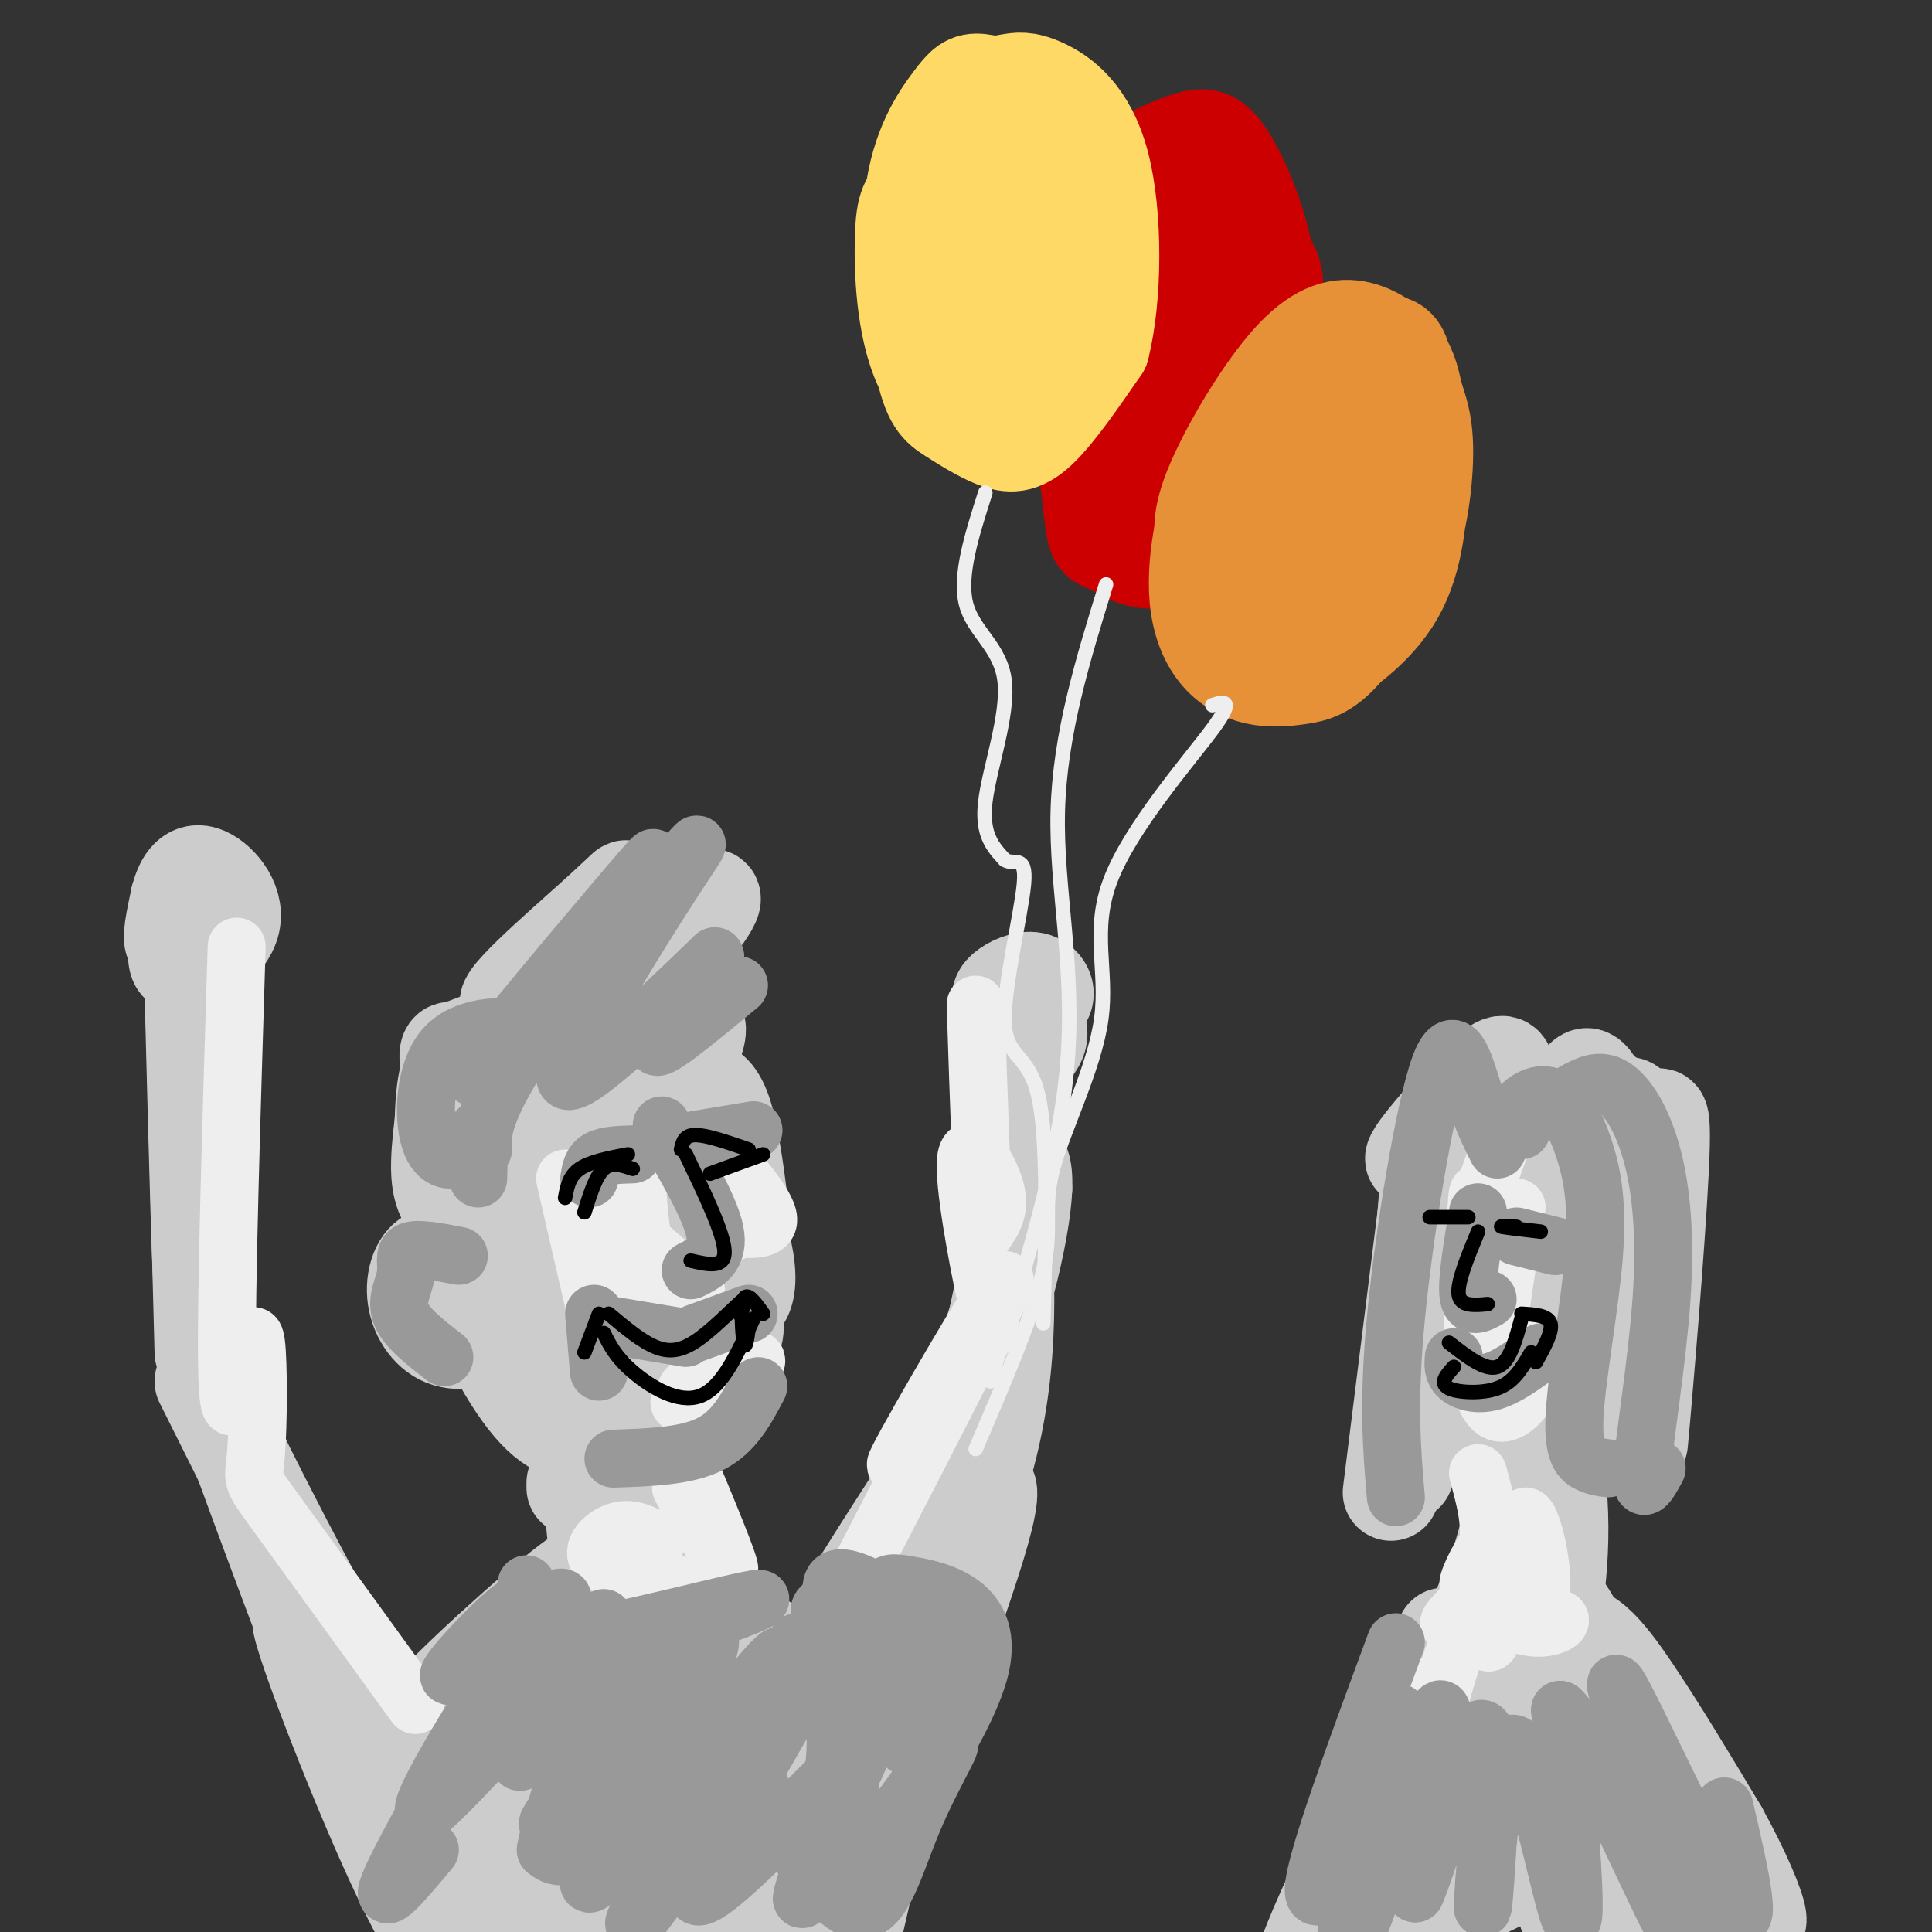 <svg viewBox='0 0 400 400' version='1.1' xmlns='http://www.w3.org/2000/svg' xmlns:xlink='http://www.w3.org/1999/xlink'><rect x="0" y="0" width="400" height="400" fill="#333333" stroke="none"/><g fill='none' stroke='#cccccc' stroke-width='20' stroke-linecap='round' stroke-linejoin='round'><path d='M96,219c-1.660,0.537 -3.321,1.073 -4,8c-0.679,6.927 -0.377,20.243 3,33c3.377,12.757 9.830,24.955 15,31c5.170,6.045 9.057,5.938 13,6c3.943,0.062 7.942,0.292 13,-3c5.058,-3.292 11.175,-10.106 14,-14c2.825,-3.894 2.357,-4.870 2,-8c-0.357,-3.130 -0.604,-8.416 -5,-4c-4.396,4.416 -12.940,18.534 -20,20c-7.060,1.466 -12.635,-9.720 -19,-25c-6.365,-15.280 -13.521,-34.652 -15,-42c-1.479,-7.348 2.720,-2.671 8,8c5.280,10.671 11.640,27.335 18,44'/><path d='M119,273c5.921,7.947 11.725,5.815 15,3c3.275,-2.815 4.021,-6.312 6,-7c1.979,-0.688 5.189,1.433 -1,-6c-6.189,-7.433 -21.778,-24.418 -29,-34c-7.222,-9.582 -6.076,-11.759 -5,-14c1.076,-2.241 2.081,-4.546 4,-6c1.919,-1.454 4.751,-2.057 8,-2c3.249,0.057 6.916,0.773 10,1c3.084,0.227 5.585,-0.036 11,10c5.415,10.036 13.745,30.372 16,41c2.255,10.628 -1.566,11.547 -4,12c-2.434,0.453 -3.482,0.440 -5,1c-1.518,0.560 -3.506,1.694 -5,-3c-1.494,-4.694 -2.493,-15.217 -3,-22c-0.507,-6.783 -0.521,-9.826 0,-13c0.521,-3.174 1.577,-6.478 3,-8c1.423,-1.522 3.211,-1.261 5,-1'/><path d='M145,225c1.734,0.240 3.568,1.339 5,6c1.432,4.661 2.461,12.885 3,17c0.539,4.115 0.587,4.123 -2,5c-2.587,0.877 -7.809,2.625 -12,2c-4.191,-0.625 -7.350,-3.621 -10,-4c-2.650,-0.379 -4.790,1.860 -9,-10c-4.210,-11.860 -10.488,-37.817 -9,-35c1.488,2.817 10.744,34.409 20,66'/><path d='M100,267c-3.667,-3.589 -7.333,-7.179 -10,-7c-2.667,0.179 -4.333,4.125 -4,8c0.333,3.875 2.667,7.679 6,9c3.333,1.321 7.667,0.161 12,-1'/><path d='M96,252c-2.339,-1.702 -4.679,-3.405 -5,-9c-0.321,-5.595 1.375,-15.083 2,-20c0.625,-4.917 0.179,-5.262 5,-7c4.821,-1.738 14.911,-4.869 25,-8'/><path d='M105,225c-0.252,-4.761 -0.505,-9.521 8,-17c8.505,-7.479 25.767,-17.675 23,-16c-2.767,1.675 -25.561,15.221 -30,16c-4.439,0.779 9.479,-11.208 17,-18c7.521,-6.792 8.645,-8.387 3,-2c-5.645,6.387 -18.058,20.758 -14,20c4.058,-0.758 24.588,-16.645 32,-21c7.412,-4.355 1.706,2.823 -4,10'/><path d='M140,197c-4.436,6.967 -13.526,19.383 -12,21c1.526,1.617 13.667,-7.567 16,-6c2.333,1.567 -5.141,13.883 -7,17c-1.859,3.117 1.897,-2.967 4,-5c2.103,-2.033 2.551,-0.017 3,2'/><path d='M119,307c0.000,0.000 0.000,1.000 0,1'/><path d='M122,305c4.444,44.311 8.889,88.622 9,81c0.111,-7.622 -4.111,-67.178 -4,-83c0.111,-15.822 4.556,12.089 9,40'/><path d='M136,343c0.598,-7.563 -2.406,-46.471 0,-44c2.406,2.471 10.222,46.322 10,49c-0.222,2.678 -8.483,-35.818 -9,-41c-0.517,-5.182 6.709,22.948 8,33c1.291,10.052 -3.355,2.026 -8,-6'/><path d='M137,334c-1.656,-4.497 -1.797,-12.741 -6,-10c-4.203,2.741 -12.467,16.467 -18,24c-5.533,7.533 -8.336,8.874 -3,2c5.336,-6.874 18.810,-21.964 19,-24c0.190,-2.036 -12.905,8.982 -26,20'/><path d='M103,346c-0.977,1.282 9.581,-5.514 15,-10c5.419,-4.486 5.699,-6.663 6,-9c0.301,-2.337 0.623,-4.835 -9,3c-9.623,7.835 -29.191,26.003 -25,24c4.191,-2.003 32.139,-24.178 41,-30c8.861,-5.822 -1.367,4.707 -4,12c-2.633,7.293 2.330,11.348 9,14c6.670,2.652 15.049,3.901 19,2c3.951,-1.901 3.476,-6.950 3,-12'/><path d='M158,340c-5.155,-3.435 -19.542,-6.022 -16,-4c3.542,2.022 25.014,8.654 27,11c1.986,2.346 -15.515,0.407 -24,-4c-8.485,-4.407 -7.953,-11.283 -9,-7c-1.047,4.283 -3.673,19.725 -7,28c-3.327,8.275 -7.356,9.383 -12,11c-4.644,1.617 -9.904,3.743 -15,-1c-5.096,-4.743 -10.027,-16.355 -10,-15c0.027,1.355 5.014,15.678 10,30'/><path d='M102,389c2.123,8.377 2.430,14.321 1,6c-1.430,-8.321 -4.599,-30.906 -3,-32c1.599,-1.094 7.964,19.302 11,32c3.036,12.698 2.742,17.699 5,4c2.258,-13.699 7.066,-46.099 10,-47c2.934,-0.901 3.993,29.697 5,44c1.007,14.303 1.964,12.312 4,-1c2.036,-13.312 5.153,-37.946 7,-45c1.847,-7.054 2.423,3.473 3,14'/><path d='M145,364c1.571,9.784 3.999,27.245 6,34c2.001,6.755 3.575,2.803 5,-12c1.425,-14.803 2.699,-40.456 4,-37c1.301,3.456 2.628,36.023 5,41c2.372,4.977 5.791,-17.635 8,-26c2.209,-8.365 3.210,-2.483 3,6c-0.210,8.483 -1.631,19.567 -2,22c-0.369,2.433 0.316,-3.783 1,-10'/><path d='M175,382c0.000,-2.000 -0.500,-2.000 -1,-2'/><path d='M165,361c-1.250,-2.417 -2.500,-4.833 2,-14c4.500,-9.167 14.750,-25.083 25,-41'/><path d='M168,346c11.477,-17.273 22.955,-34.545 31,-53c8.045,-18.455 12.659,-38.091 13,-47c0.341,-8.909 -3.589,-7.089 -4,4c-0.411,11.089 2.697,31.447 -5,56c-7.697,24.553 -26.199,53.301 -31,60c-4.801,6.699 4.100,-8.650 13,-24'/><path d='M185,342c4.022,-7.200 7.578,-13.200 12,-29c4.422,-15.800 9.711,-41.400 15,-67'/><path d='M210,255c0.000,0.000 1.000,-27.000 1,-27'/><path d='M210,229c-0.627,-7.785 -1.253,-15.569 -1,-19c0.253,-3.431 1.387,-2.507 3,-1c1.613,1.507 3.705,3.598 3,6c-0.705,2.402 -4.207,5.115 -6,4c-1.793,-1.115 -1.875,-6.058 -2,-9c-0.125,-2.942 -0.291,-3.881 1,-5c1.291,-1.119 4.040,-2.417 6,-2c1.960,0.417 3.131,2.548 2,4c-1.131,1.452 -4.566,2.226 -8,3'/><path d='M88,359c-4.167,-1.917 -8.333,-3.833 -16,-16c-7.667,-12.167 -18.833,-34.583 -30,-57'/><path d='M42,280c0.000,0.000 -2.000,-76.000 -2,-76'/><path d='M40,208c0.804,31.274 1.607,62.548 2,59c0.393,-3.548 0.375,-41.917 -1,-59c-1.375,-17.083 -4.107,-12.881 -5,-13c-0.893,-0.119 0.054,-4.560 1,-9'/><path d='M37,186c0.764,-2.957 2.174,-5.850 5,-5c2.826,0.850 7.067,5.444 6,10c-1.067,4.556 -7.441,9.073 -10,9c-2.559,-0.073 -1.303,-4.735 0,-7c1.303,-2.265 2.651,-2.132 4,-2'/><path d='M60,322c13.579,32.006 27.158,64.012 31,76c3.842,11.988 -2.053,3.958 -11,-16c-8.947,-19.958 -20.947,-51.842 -17,-46c3.947,5.842 23.842,49.411 31,68c7.158,18.589 1.581,12.197 -9,-12c-10.581,-24.197 -26.166,-66.199 -32,-82c-5.834,-15.801 -1.917,-5.400 2,5'/><path d='M55,315c6.133,15.400 20.467,51.400 30,73c9.533,21.600 14.267,28.800 19,36'/><path d='M175,395c12.958,-34.036 25.917,-68.071 29,-81c3.083,-12.929 -3.708,-4.750 -11,18c-7.292,22.750 -15.083,60.071 -17,70c-1.917,9.929 2.042,-7.536 6,-25'/><path d='M313,246c1.319,-1.860 2.639,-3.720 2,-6c-0.639,-2.280 -3.236,-4.981 -7,-3c-3.764,1.981 -8.696,8.645 -10,17c-1.304,8.355 1.021,18.402 3,24c1.979,5.598 3.612,6.747 6,8c2.388,1.253 5.531,2.611 8,3c2.469,0.389 4.263,-0.191 8,-3c3.737,-2.809 9.417,-7.849 12,-14c2.583,-6.151 2.069,-13.414 1,-18c-1.069,-4.586 -2.691,-6.496 -5,-10c-2.309,-3.504 -5.304,-8.602 -8,-12c-2.696,-3.398 -5.094,-5.096 -9,-1c-3.906,4.096 -9.321,13.987 -12,20c-2.679,6.013 -2.623,8.146 -1,12c1.623,3.854 4.811,9.427 8,15'/><path d='M309,278c3.639,2.529 8.737,1.351 13,0c4.263,-1.351 7.692,-2.876 9,-9c1.308,-6.124 0.497,-16.848 -2,-24c-2.497,-7.152 -6.680,-10.734 -10,-12c-3.320,-1.266 -5.778,-0.218 -8,8c-2.222,8.218 -4.208,23.605 -4,31c0.208,7.395 2.612,6.797 5,7c2.388,0.203 4.762,1.207 7,1c2.238,-0.207 4.340,-1.626 7,-4c2.660,-2.374 5.879,-5.702 6,-12c0.121,-6.298 -2.854,-15.564 -7,-22c-4.146,-6.436 -9.462,-10.040 -13,-4c-3.538,6.040 -5.296,21.726 -5,30c0.296,8.274 2.648,9.137 5,10'/><path d='M312,278c1.167,1.667 1.583,0.833 2,0'/><path d='M327,235c0.106,-3.732 0.211,-7.464 -4,1c-4.211,8.464 -12.740,29.124 -13,32c-0.260,2.876 7.748,-12.033 11,-15c3.252,-2.967 1.748,6.009 1,10c-0.748,3.991 -0.740,2.998 -2,2c-1.260,-0.998 -3.789,-1.999 -5,-5c-1.211,-3.001 -1.106,-8.000 -1,-13'/><path d='M313,229c-0.327,-2.544 -0.653,-5.088 -1,-7c-0.347,-1.912 -0.714,-3.193 -6,2c-5.286,5.193 -15.491,16.858 -13,16c2.491,-0.858 17.678,-14.240 20,-16c2.322,-1.760 -8.221,8.103 -9,12c-0.779,3.897 8.206,1.828 13,2c4.794,0.172 5.397,2.586 6,5'/><path d='M323,243c1.725,-5.517 3.037,-21.810 6,-20c2.963,1.810 7.576,21.723 7,23c-0.576,1.277 -6.342,-16.083 -5,-19c1.342,-2.917 9.793,8.610 12,13c2.207,4.390 -1.829,1.643 -4,-2c-2.171,-3.643 -2.477,-8.184 -2,-9c0.477,-0.816 1.739,2.092 3,5'/><path d='M340,234c0.500,0.833 0.250,0.417 0,0'/><path d='M340,242c2.133,-8.400 4.267,-16.800 4,-5c-0.267,11.800 -2.933,43.800 -4,56c-1.067,12.200 -0.533,4.600 0,-3'/><path d='M297,237c0.000,0.000 -9.000,72.000 -9,72'/><path d='M296,241c0.000,0.000 -5.000,64.000 -5,64'/><path d='M314,291c0.583,8.083 1.167,16.167 0,24c-1.167,7.833 -4.083,15.417 -7,23'/><path d='M316,319c1.750,-11.315 3.500,-22.631 3,-15c-0.500,7.631 -3.250,34.208 -4,38c-0.750,3.792 0.500,-15.202 3,-14c2.500,1.202 6.250,22.601 10,44'/><path d='M328,372c2.206,11.018 2.722,16.564 0,15c-2.722,-1.564 -8.680,-10.238 -12,-23c-3.320,-12.762 -4.000,-29.611 -5,-26c-1.000,3.611 -2.320,27.683 -5,43c-2.680,15.317 -6.721,21.878 -9,22c-2.279,0.122 -2.796,-6.194 0,-21c2.796,-14.806 8.907,-38.102 11,-42c2.093,-3.898 0.170,11.600 -3,25c-3.170,13.400 -7.585,24.700 -12,36'/><path d='M293,401c-2.607,9.461 -3.126,15.115 0,3c3.126,-12.115 9.897,-41.997 17,-40c7.103,1.997 14.539,35.875 17,39c2.461,3.125 -0.052,-24.503 2,-25c2.052,-0.497 8.668,26.135 8,26c-0.668,-0.135 -8.619,-27.039 -10,-33c-1.381,-5.961 3.810,9.019 9,24'/><path d='M336,395c2.303,7.686 3.559,14.899 0,6c-3.559,-8.899 -11.933,-33.912 -13,-42c-1.067,-8.088 5.171,0.748 11,14c5.829,13.252 11.247,30.921 10,31c-1.247,0.079 -9.159,-17.432 -14,-32c-4.841,-14.568 -6.611,-26.191 -5,-30c1.611,-3.809 6.603,0.198 11,11c4.397,10.802 8.198,28.401 12,46'/><path d='M348,399c1.346,8.197 -1.288,5.690 -8,-12c-6.712,-17.690 -17.501,-50.563 -17,-54c0.501,-3.437 12.293,22.563 20,41c7.707,18.437 11.330,29.310 8,29c-3.330,-0.310 -13.614,-11.805 -21,-16c-7.386,-4.195 -11.873,-1.091 -20,3c-8.127,4.091 -19.893,9.169 -24,11c-4.107,1.831 -0.553,0.416 3,-1'/><path d='M289,400c4.560,-4.432 14.459,-15.013 19,-28c4.541,-12.987 3.722,-28.381 0,-33c-3.722,-4.619 -10.349,1.537 -14,6c-3.651,4.463 -4.325,7.231 -5,10'/><path d='M289,355c-1.953,12.556 -4.334,38.947 -6,46c-1.666,7.053 -2.615,-5.232 2,-14c4.615,-8.768 14.794,-14.020 22,-23c7.206,-8.980 11.440,-21.687 16,-25c4.560,-3.313 9.446,2.768 15,11c5.554,8.232 11.777,18.616 18,29'/><path d='M356,379c4.756,8.600 7.644,15.600 8,18c0.356,2.400 -1.822,0.200 -4,-2'/><path d='M293,356c4.369,-12.312 8.738,-24.623 4,-12c-4.738,12.623 -18.582,50.181 -25,64c-6.418,13.819 -5.411,3.900 4,-16c9.411,-19.900 27.226,-49.781 26,-45c-1.226,4.781 -21.493,44.223 -26,53c-4.507,8.777 6.747,-13.112 18,-35'/><path d='M294,365c6.160,-10.702 12.561,-19.956 16,-25c3.439,-5.044 3.916,-5.876 4,-15c0.084,-9.124 -0.225,-26.538 0,-29c0.225,-2.462 0.984,10.030 -2,22c-2.984,11.970 -9.710,23.420 -10,24c-0.290,0.580 5.855,-9.710 12,-20'/><path d='M314,322c2.392,-11.703 2.373,-30.962 4,-33c1.627,-2.038 4.900,13.144 5,27c0.100,13.856 -2.971,26.388 -3,19c-0.029,-7.388 2.986,-34.694 6,-62'/><path d='M311,234c-1.554,-2.750 -3.107,-5.500 -5,4c-1.893,9.500 -4.125,31.250 -5,42c-0.875,10.750 -0.393,10.500 1,12c1.393,1.500 3.696,4.750 6,8'/></g>
<g fill='none' stroke='#eeeeee' stroke-width='12' stroke-linecap='round' stroke-linejoin='round'><path d='M117,244c2.378,10.378 4.756,20.756 6,26c1.244,5.244 1.356,5.356 4,5c2.644,-0.356 7.822,-1.178 13,-2'/><path d='M124,254c-1.167,-3.750 -2.333,-7.500 -1,-4c1.333,3.500 5.167,14.250 9,25'/><path d='M148,237c5.841,6.720 11.683,13.440 11,16c-0.683,2.560 -7.890,0.959 -10,1c-2.110,0.041 0.878,1.722 3,1c2.122,-0.722 3.379,-3.848 2,-7c-1.379,-3.152 -5.394,-6.329 -6,-6c-0.606,0.329 2.197,4.165 5,8'/><path d='M153,250c0.333,0.000 -1.333,-4.000 -3,-8'/><path d='M132,247c0.405,5.988 0.810,11.976 4,16c3.190,4.024 9.167,6.083 8,4c-1.167,-2.083 -9.476,-8.310 -13,-12c-3.524,-3.690 -2.262,-4.845 -1,-6'/><path d='M153,280c-5.565,3.561 -11.129,7.123 -11,8c0.129,0.877 5.952,-0.930 10,-3c4.048,-2.070 6.321,-4.404 3,-3c-3.321,1.404 -12.234,6.544 -14,8c-1.766,1.456 3.617,-0.772 9,-3'/><path d='M142,302c4.583,11.000 9.167,22.000 9,23c-0.167,1.000 -5.083,-8.000 -10,-17'/><path d='M136,319c-2.578,-1.400 -5.156,-2.800 -8,-2c-2.844,0.800 -5.956,3.800 -4,6c1.956,2.200 8.978,3.600 16,5'/><path d='M178,325c15.551,-30.106 31.102,-60.211 30,-60c-1.102,0.211 -18.856,30.739 -22,37c-3.144,6.261 8.323,-11.745 14,-20c5.677,-8.255 5.563,-6.759 4,-14c-1.563,-7.241 -4.575,-23.219 -4,-28c0.575,-4.781 4.736,1.634 6,6c1.264,4.366 -0.368,6.683 -2,9'/><path d='M204,255c-0.667,-6.333 -1.333,-26.667 -2,-47'/><path d='M49,196c-1.098,35.618 -2.196,71.235 -2,86c0.196,14.765 1.685,8.677 3,3c1.315,-5.677 2.456,-10.944 3,-7c0.544,3.944 0.493,17.100 0,23c-0.493,5.900 -1.426,4.543 4,12c5.426,7.457 17.213,23.729 29,40'/><path d='M310,239c-2.161,5.845 -4.321,11.690 -5,21c-0.679,9.310 0.125,22.083 2,28c1.875,5.917 4.821,4.976 7,3c2.179,-1.976 3.589,-4.988 5,-8'/><path d='M312,281c-1.863,0.036 -3.726,0.071 -5,1c-1.274,0.929 -1.958,2.750 -2,-6c-0.042,-8.750 0.560,-28.071 1,-29c0.440,-0.929 0.720,16.536 1,34'/><path d='M314,250c-2.089,12.467 -4.178,24.933 -4,29c0.178,4.067 2.622,-0.267 4,-1c1.378,-0.733 1.689,2.133 2,5'/><path d='M306,305c1.415,5.149 2.830,10.299 2,15c-0.830,4.701 -3.904,8.955 -4,8c-0.096,-0.955 2.786,-7.118 5,-9c2.214,-1.882 3.758,0.516 1,5c-2.758,4.484 -9.820,11.053 -10,12c-0.180,0.947 6.520,-3.730 8,-4c1.480,-0.270 -2.260,3.865 -6,8'/><path d='M302,340c-1.822,4.089 -3.378,10.311 -4,12c-0.622,1.689 -0.311,-1.156 0,-4'/><path d='M301,337c2.894,-0.513 5.788,-1.027 7,0c1.212,1.027 0.743,3.593 0,3c-0.743,-0.593 -1.760,-4.347 0,-5c1.760,-0.653 6.296,1.794 10,2c3.704,0.206 6.574,-1.829 4,-2c-2.574,-0.171 -10.593,1.523 -12,1c-1.407,-0.523 3.796,-3.261 9,-6'/><path d='M319,330c0.778,-5.244 -1.778,-15.356 -3,-16c-1.222,-0.644 -1.111,8.178 -1,17'/></g>
<g fill='none' stroke='#999999' stroke-width='12' stroke-linecap='round' stroke-linejoin='round'><path d='M137,233c5.000,8.500 10.000,17.000 11,22c1.000,5.000 -2.000,6.500 -5,8'/><path d='M122,244c0.250,-1.583 0.500,-3.167 2,-4c1.500,-0.833 4.250,-0.917 7,-1'/><path d='M144,236c0.000,0.000 12.000,-2.000 12,-2'/><path d='M142,277c0.000,0.000 -18.000,-3.000 -18,-3'/><path d='M123,272c0.000,0.000 1.000,12.000 1,12'/><path d='M144,276c0.000,0.000 11.000,-4.000 11,-4'/><path d='M127,302c7.500,-0.250 15.000,-0.500 20,-3c5.000,-2.500 7.500,-7.250 10,-12'/><path d='M100,238c-0.107,-3.271 -0.214,-6.542 6,-17c6.214,-10.458 18.749,-28.101 25,-37c6.251,-8.899 6.219,-9.052 -4,3c-10.219,12.052 -30.625,36.310 -29,36c1.625,-0.310 25.281,-25.186 37,-38c11.719,-12.814 11.501,-13.565 4,-2c-7.501,11.565 -22.286,35.447 -22,40c0.286,4.553 15.643,-10.224 31,-25'/><path d='M148,198c1.400,0.644 -10.600,14.756 -12,18c-1.400,3.244 7.800,-4.378 17,-12'/><path d='M118,217c-2.020,-1.606 -4.040,-3.213 -9,-4c-4.960,-0.787 -12.859,-0.755 -17,4c-4.141,4.755 -4.522,14.233 -3,19c1.522,4.767 4.948,4.822 7,3c2.052,-1.822 2.729,-5.521 3,-5c0.271,0.521 0.135,5.260 0,10'/><path d='M95,260c-4.196,-0.804 -8.393,-1.607 -10,-1c-1.607,0.607 -0.625,2.625 -1,5c-0.375,2.375 -2.107,5.107 -1,8c1.107,2.893 5.054,5.946 9,9'/><path d='M125,335c-1.652,3.453 -3.305,6.906 6,5c9.305,-1.906 29.566,-9.171 26,-9c-3.566,0.171 -30.960,7.777 -43,9c-12.040,1.223 -8.726,-3.936 -7,-7c1.726,-3.064 1.863,-4.032 2,-5'/><path d='M107,339c1.579,-4.532 3.159,-9.064 -1,-6c-4.159,3.064 -14.056,13.725 -13,14c1.056,0.275 13.067,-9.834 19,-14c5.933,-4.166 5.789,-2.387 1,4c-4.789,6.387 -14.222,17.382 -11,16c3.222,-1.382 19.098,-15.141 21,-14c1.902,1.141 -10.171,17.183 -14,23c-3.829,5.817 0.585,1.408 5,-3'/><path d='M114,359c3.201,-2.799 8.703,-8.298 15,-14c6.297,-5.702 13.387,-11.607 7,-1c-6.387,10.607 -26.252,37.727 -22,33c4.252,-4.727 32.620,-41.300 33,-37c0.380,4.300 -27.228,49.472 -25,50c2.228,0.528 34.292,-43.589 39,-47c4.708,-3.411 -17.941,33.882 -26,48c-8.059,14.118 -1.530,5.059 5,-4'/><path d='M140,387c7.884,-11.097 25.095,-36.840 24,-34c-1.095,2.840 -20.495,34.264 -20,39c0.495,4.736 20.885,-17.216 29,-25c8.115,-7.784 3.955,-1.401 3,1c-0.955,2.401 1.297,0.820 -1,7c-2.297,6.180 -9.141,20.120 -9,18c0.141,-2.120 7.269,-20.302 7,-33c-0.269,-12.698 -7.934,-19.914 -8,-20c-0.066,-0.086 7.467,6.957 15,14'/><path d='M180,354c5.078,5.050 10.271,10.674 7,6c-3.271,-4.674 -15.008,-19.646 -17,-25c-1.992,-5.354 5.761,-1.091 12,3c6.239,4.091 10.962,8.008 13,10c2.038,1.992 1.389,2.059 -1,3c-2.389,0.941 -6.520,2.756 -12,-3c-5.480,-5.756 -12.311,-19.084 -9,-21c3.311,-1.916 16.764,7.579 20,10c3.236,2.421 -3.744,-2.233 -7,-5c-3.256,-2.767 -2.787,-3.648 -2,-4c0.787,-0.352 1.894,-0.176 3,0'/><path d='M187,328c5.899,0.879 19.147,3.078 16,17c-3.147,13.922 -22.688,39.567 -25,42c-2.312,2.433 12.606,-18.347 17,-24c4.394,-5.653 -1.738,3.822 -6,14c-4.262,10.178 -6.656,21.059 -13,18c-6.344,-3.059 -16.639,-20.057 -20,-28c-3.361,-7.943 0.210,-6.831 -5,-2c-5.210,4.831 -19.203,13.380 -27,17c-7.797,3.620 -9.399,2.310 -11,1'/><path d='M113,383c1.878,-10.307 12.072,-36.574 6,-36c-6.072,0.574 -28.411,27.989 -31,28c-2.589,0.011 14.572,-27.382 15,-27c0.428,0.382 -15.878,28.538 -21,39c-5.122,10.462 0.939,3.231 7,-4'/><path d='M289,340c-8.345,22.568 -16.691,45.136 -17,51c-0.309,5.864 7.417,-4.976 12,-14c4.583,-9.024 6.022,-16.232 6,-20c-0.022,-3.768 -1.506,-4.095 -4,5c-2.494,9.095 -5.998,27.613 -7,36c-1.002,8.387 0.500,6.643 5,-6c4.500,-12.643 12.000,-36.184 14,-38c2.000,-1.816 -1.500,18.092 -5,38'/><path d='M293,392c2.442,-4.810 11.047,-35.836 14,-34c2.953,1.836 0.256,36.533 0,37c-0.256,0.467 1.931,-33.297 6,-34c4.069,-0.703 10.020,31.656 12,36c1.980,4.344 -0.010,-19.328 -2,-43'/><path d='M323,354c4.832,3.806 17.914,34.821 24,46c6.086,11.179 5.178,2.522 0,-14c-5.178,-16.522 -14.625,-40.910 -12,-37c2.625,3.910 17.321,36.117 23,45c5.679,8.883 2.339,-5.559 -1,-20'/><path d='M315,234c-1.029,-1.130 -2.058,-2.259 -1,-4c1.058,-1.741 4.204,-4.092 7,-3c2.796,1.092 5.241,5.627 7,11c1.759,5.373 2.832,11.585 2,22c-0.832,10.415 -3.570,25.035 -4,33c-0.430,7.965 1.449,9.276 3,10c1.551,0.724 2.776,0.862 4,1'/><path d='M326,226c2.573,-1.378 5.145,-2.756 8,-1c2.855,1.756 5.992,6.646 8,14c2.008,7.354 2.887,17.172 2,30c-0.887,12.828 -3.539,28.665 -4,35c-0.461,6.335 1.270,3.167 3,0'/><path d='M306,251c-1.167,7.000 -2.333,14.000 -2,17c0.333,3.000 2.167,2.000 4,1'/><path d='M314,256c0.000,0.000 8.000,2.000 8,2'/><path d='M301,281c-0.133,1.444 -0.267,2.889 1,4c1.267,1.111 3.933,1.889 7,1c3.067,-0.889 6.533,-3.444 10,-6'/><path d='M310,238c-1.589,-3.179 -3.179,-6.357 -5,-12c-1.821,-5.643 -3.875,-13.750 -7,-5c-3.125,8.750 -7.321,34.357 -9,52c-1.679,17.643 -0.839,27.321 0,37'/></g>
<g fill='none' stroke='#cc0000' stroke-width='20' stroke-linecap='round' stroke-linejoin='round'><path d='M240,38c-3.639,2.449 -7.277,4.898 -10,11c-2.723,6.102 -4.529,15.859 -5,22c-0.471,6.141 0.395,8.668 2,11c1.605,2.332 3.950,4.470 6,6c2.050,1.530 3.805,2.453 7,1c3.195,-1.453 7.829,-5.282 11,-9c3.171,-3.718 4.877,-7.325 3,-16c-1.877,-8.675 -7.337,-22.419 -11,-28c-3.663,-5.581 -5.527,-3.001 -7,-1c-1.473,2.001 -2.554,3.422 -4,5c-1.446,1.578 -3.256,3.314 -5,9c-1.744,5.686 -3.423,15.322 -2,23c1.423,7.678 5.948,13.398 9,16c3.052,2.602 4.629,2.085 8,1c3.371,-1.085 8.534,-2.739 11,-9c2.466,-6.261 2.233,-17.131 2,-28'/><path d='M255,52c-0.873,-7.519 -4.055,-12.317 -6,-15c-1.945,-2.683 -2.654,-3.249 -5,-3c-2.346,0.249 -6.329,1.315 -10,3c-3.671,1.685 -7.031,3.989 -9,11c-1.969,7.011 -2.547,18.730 -3,25c-0.453,6.270 -0.780,7.092 4,13c4.780,5.908 14.665,16.903 20,20c5.335,3.097 6.118,-1.705 9,-10c2.882,-8.295 7.864,-20.084 8,-32c0.136,-11.916 -4.573,-23.959 -8,-30c-3.427,-6.041 -5.573,-6.080 -9,-5c-3.427,1.080 -8.135,3.279 -11,5c-2.865,1.721 -3.887,2.963 -6,7c-2.113,4.037 -5.318,10.868 -6,22c-0.682,11.132 1.159,26.566 3,42'/><path d='M226,105c0.784,7.891 1.245,6.620 4,8c2.755,1.380 7.804,5.412 14,1c6.196,-4.412 13.539,-17.268 17,-28c3.461,-10.732 3.040,-19.338 3,-24c-0.040,-4.662 0.302,-5.379 -3,-10c-3.302,-4.621 -10.248,-13.147 -15,-14c-4.752,-0.853 -7.311,5.966 -9,10c-1.689,4.034 -2.509,5.281 -3,13c-0.491,7.719 -0.653,21.909 2,29c2.653,7.091 8.120,7.084 11,7c2.880,-0.084 3.174,-0.245 5,-3c1.826,-2.755 5.185,-8.104 6,-15c0.815,-6.896 -0.914,-15.340 -2,-20c-1.086,-4.660 -1.528,-5.538 -4,-8c-2.472,-2.462 -6.973,-6.509 -10,-4c-3.027,2.509 -4.579,11.574 -4,19c0.579,7.426 3.290,13.213 6,19'/><path d='M244,85c1.333,3.667 1.667,3.333 2,3'/></g>
<g fill='none' stroke='#e69138' stroke-width='20' stroke-linecap='round' stroke-linejoin='round'><path d='M289,83c-5.361,-1.448 -10.721,-2.896 -14,-3c-3.279,-0.104 -4.475,1.137 -9,6c-4.525,4.863 -12.378,13.349 -15,22c-2.622,8.651 -0.013,17.469 2,22c2.013,4.531 3.429,4.775 6,5c2.571,0.225 6.298,0.429 9,0c2.702,-0.429 4.380,-1.492 8,-6c3.620,-4.508 9.181,-12.462 12,-17c2.819,-4.538 2.894,-5.659 3,-11c0.106,-5.341 0.243,-14.901 0,-21c-0.243,-6.099 -0.866,-8.737 -4,-9c-3.134,-0.263 -8.778,1.850 -15,7c-6.222,5.150 -13.021,13.338 -17,19c-3.979,5.662 -5.137,8.796 -6,13c-0.863,4.204 -1.430,9.476 -1,14c0.430,4.524 1.858,8.301 4,11c2.142,2.699 4.997,4.321 8,5c3.003,0.679 6.155,0.413 9,0c2.845,-0.413 5.384,-0.975 9,-5c3.616,-4.025 8.308,-11.512 13,-19'/><path d='M291,116c3.021,-7.583 4.075,-17.039 4,-23c-0.075,-5.961 -1.279,-8.426 -2,-11c-0.721,-2.574 -0.959,-5.257 -3,-8c-2.041,-2.743 -5.883,-5.547 -10,-6c-4.117,-0.453 -8.507,1.445 -14,8c-5.493,6.555 -12.088,17.766 -15,25c-2.912,7.234 -2.140,10.490 -1,15c1.140,4.510 2.648,10.273 5,14c2.352,3.727 5.547,5.420 8,7c2.453,1.580 4.162,3.049 9,1c4.838,-2.049 12.804,-7.616 17,-15c4.196,-7.384 4.623,-16.587 5,-22c0.377,-5.413 0.705,-7.038 -2,-10c-2.705,-2.962 -8.442,-7.261 -12,-9c-3.558,-1.739 -4.937,-0.916 -7,2c-2.063,2.916 -4.811,7.926 -6,16c-1.189,8.074 -0.820,19.212 1,23c1.820,3.788 5.091,0.225 8,-4c2.909,-4.225 5.454,-9.113 8,-14'/><path d='M284,105c1.588,-5.100 1.559,-10.851 1,-14c-0.559,-3.149 -1.647,-3.697 -5,-2c-3.353,1.697 -8.971,5.641 -12,13c-3.029,7.359 -3.469,18.135 0,17c3.469,-1.135 10.848,-14.181 12,-17c1.152,-2.819 -3.924,4.591 -9,12'/></g>
<g fill='none' stroke='#ffd966' stroke-width='20' stroke-linecap='round' stroke-linejoin='round'><path d='M212,25c-2.569,-1.328 -5.137,-2.657 -9,0c-3.863,2.657 -9.020,9.299 -12,13c-2.980,3.701 -3.783,4.462 -4,11c-0.217,6.538 0.153,18.854 4,27c3.847,8.146 11.171,12.122 15,14c3.829,1.878 4.162,1.658 7,-1c2.838,-2.658 8.179,-7.752 11,-17c2.821,-9.248 3.121,-22.648 1,-32c-2.121,-9.352 -6.662,-14.655 -11,-18c-4.338,-3.345 -8.471,-4.732 -11,-5c-2.529,-0.268 -3.452,0.583 -6,4c-2.548,3.417 -6.719,9.400 -8,20c-1.281,10.600 0.328,25.815 2,34c1.672,8.185 3.407,9.338 6,11c2.593,1.662 6.044,3.832 9,5c2.956,1.168 5.416,1.334 9,-2c3.584,-3.334 8.292,-10.167 13,-17'/><path d='M228,72c2.642,-10.284 2.748,-27.494 0,-38c-2.748,-10.506 -8.350,-14.310 -12,-16c-3.650,-1.690 -5.347,-1.267 -7,-1c-1.653,0.267 -3.262,0.378 -6,5c-2.738,4.622 -6.606,13.754 -7,24c-0.394,10.246 2.685,21.606 5,27c2.315,5.394 3.864,4.822 7,4c3.136,-0.822 7.857,-1.894 11,-5c3.143,-3.106 4.706,-8.248 5,-14c0.294,-5.752 -0.682,-12.115 -4,-16c-3.318,-3.885 -8.977,-5.292 -12,-6c-3.023,-0.708 -3.410,-0.718 -4,4c-0.590,4.718 -1.385,14.165 0,21c1.385,6.835 4.948,11.059 7,13c2.052,1.941 2.591,1.600 4,0c1.409,-1.600 3.688,-4.457 4,-10c0.312,-5.543 -1.344,-13.771 -3,-22'/><path d='M216,42c-0.940,-3.738 -1.792,-2.083 -3,-1c-1.208,1.083 -2.774,1.595 -3,6c-0.226,4.405 0.887,12.702 2,21'/></g>
<g fill='none' stroke='#eeeeee' stroke-width='3' stroke-linecap='round' stroke-linejoin='round'><path d='M204,102c-2.738,8.583 -5.476,17.167 -4,23c1.476,5.833 7.167,8.917 8,16c0.833,7.083 -3.190,18.167 -4,25c-0.810,6.833 1.595,9.417 4,12'/><path d='M208,178c1.876,1.321 4.565,-1.378 4,5c-0.565,6.378 -4.383,21.833 -4,29c0.383,7.167 4.967,6.048 7,15c2.033,8.952 1.517,27.976 1,47'/><path d='M251,146c2.400,-0.740 4.801,-1.480 0,5c-4.801,6.480 -16.803,20.181 -21,31c-4.197,10.819 -0.589,18.756 -2,29c-1.411,10.244 -7.841,22.797 -10,31c-2.159,8.203 -0.045,12.058 -2,21c-1.955,8.942 -7.977,22.971 -14,37'/><path d='M229,121c-4.800,15.533 -9.600,31.067 -10,47c-0.400,15.933 3.600,32.267 2,52c-1.600,19.733 -8.800,42.867 -16,66'/></g>
<g fill='none' stroke='#000000' stroke-width='3' stroke-linecap='round' stroke-linejoin='round'><path d='M117,248c0.417,-2.250 0.833,-4.500 3,-6c2.167,-1.500 6.083,-2.250 10,-3'/><path d='M121,251c1.167,-3.750 2.333,-7.500 4,-9c1.667,-1.500 3.833,-0.750 6,0'/><path d='M141,238c0.333,-1.500 0.667,-3.000 3,-3c2.333,0.000 6.667,1.500 11,3'/><path d='M147,243c0.000,0.000 11.000,-4.000 11,-4'/><path d='M142,239c3.917,8.167 7.833,16.333 8,20c0.167,3.667 -3.417,2.833 -7,2'/><path d='M126,272c3.482,2.929 6.964,5.857 10,7c3.036,1.143 5.625,0.500 9,-2c3.375,-2.500 7.536,-6.857 9,-8c1.464,-1.143 0.232,0.929 -1,3'/><path d='M124,272c0.000,0.000 -3.000,8.000 -3,8'/><path d='M125,276c1.222,2.467 2.444,4.933 6,8c3.556,3.067 9.444,6.733 14,5c4.556,-1.733 7.778,-8.867 11,-16'/><path d='M155,275c-0.333,2.333 -0.667,4.667 -1,3c-0.333,-1.667 -0.667,-7.333 0,-9c0.667,-1.667 2.333,0.667 4,3'/><path d='M296,252c0.000,0.000 8.000,0.000 8,0'/><path d='M314,254c-1.917,-0.083 -3.833,-0.167 -3,0c0.833,0.167 4.417,0.583 8,1'/><path d='M306,255c-2.167,5.250 -4.333,10.500 -4,13c0.333,2.500 3.167,2.250 6,2'/><path d='M300,278c3.750,2.917 7.500,5.833 10,5c2.500,-0.833 3.750,-5.417 5,-10'/><path d='M315,272c2.750,0.167 5.500,0.333 6,2c0.500,1.667 -1.250,4.833 -3,8'/><path d='M317,280c-1.619,2.804 -3.238,5.607 -6,7c-2.762,1.393 -6.667,1.375 -9,1c-2.333,-0.375 -3.095,-1.107 -3,-2c0.095,-0.893 1.048,-1.946 2,-3'/></g>
</svg>